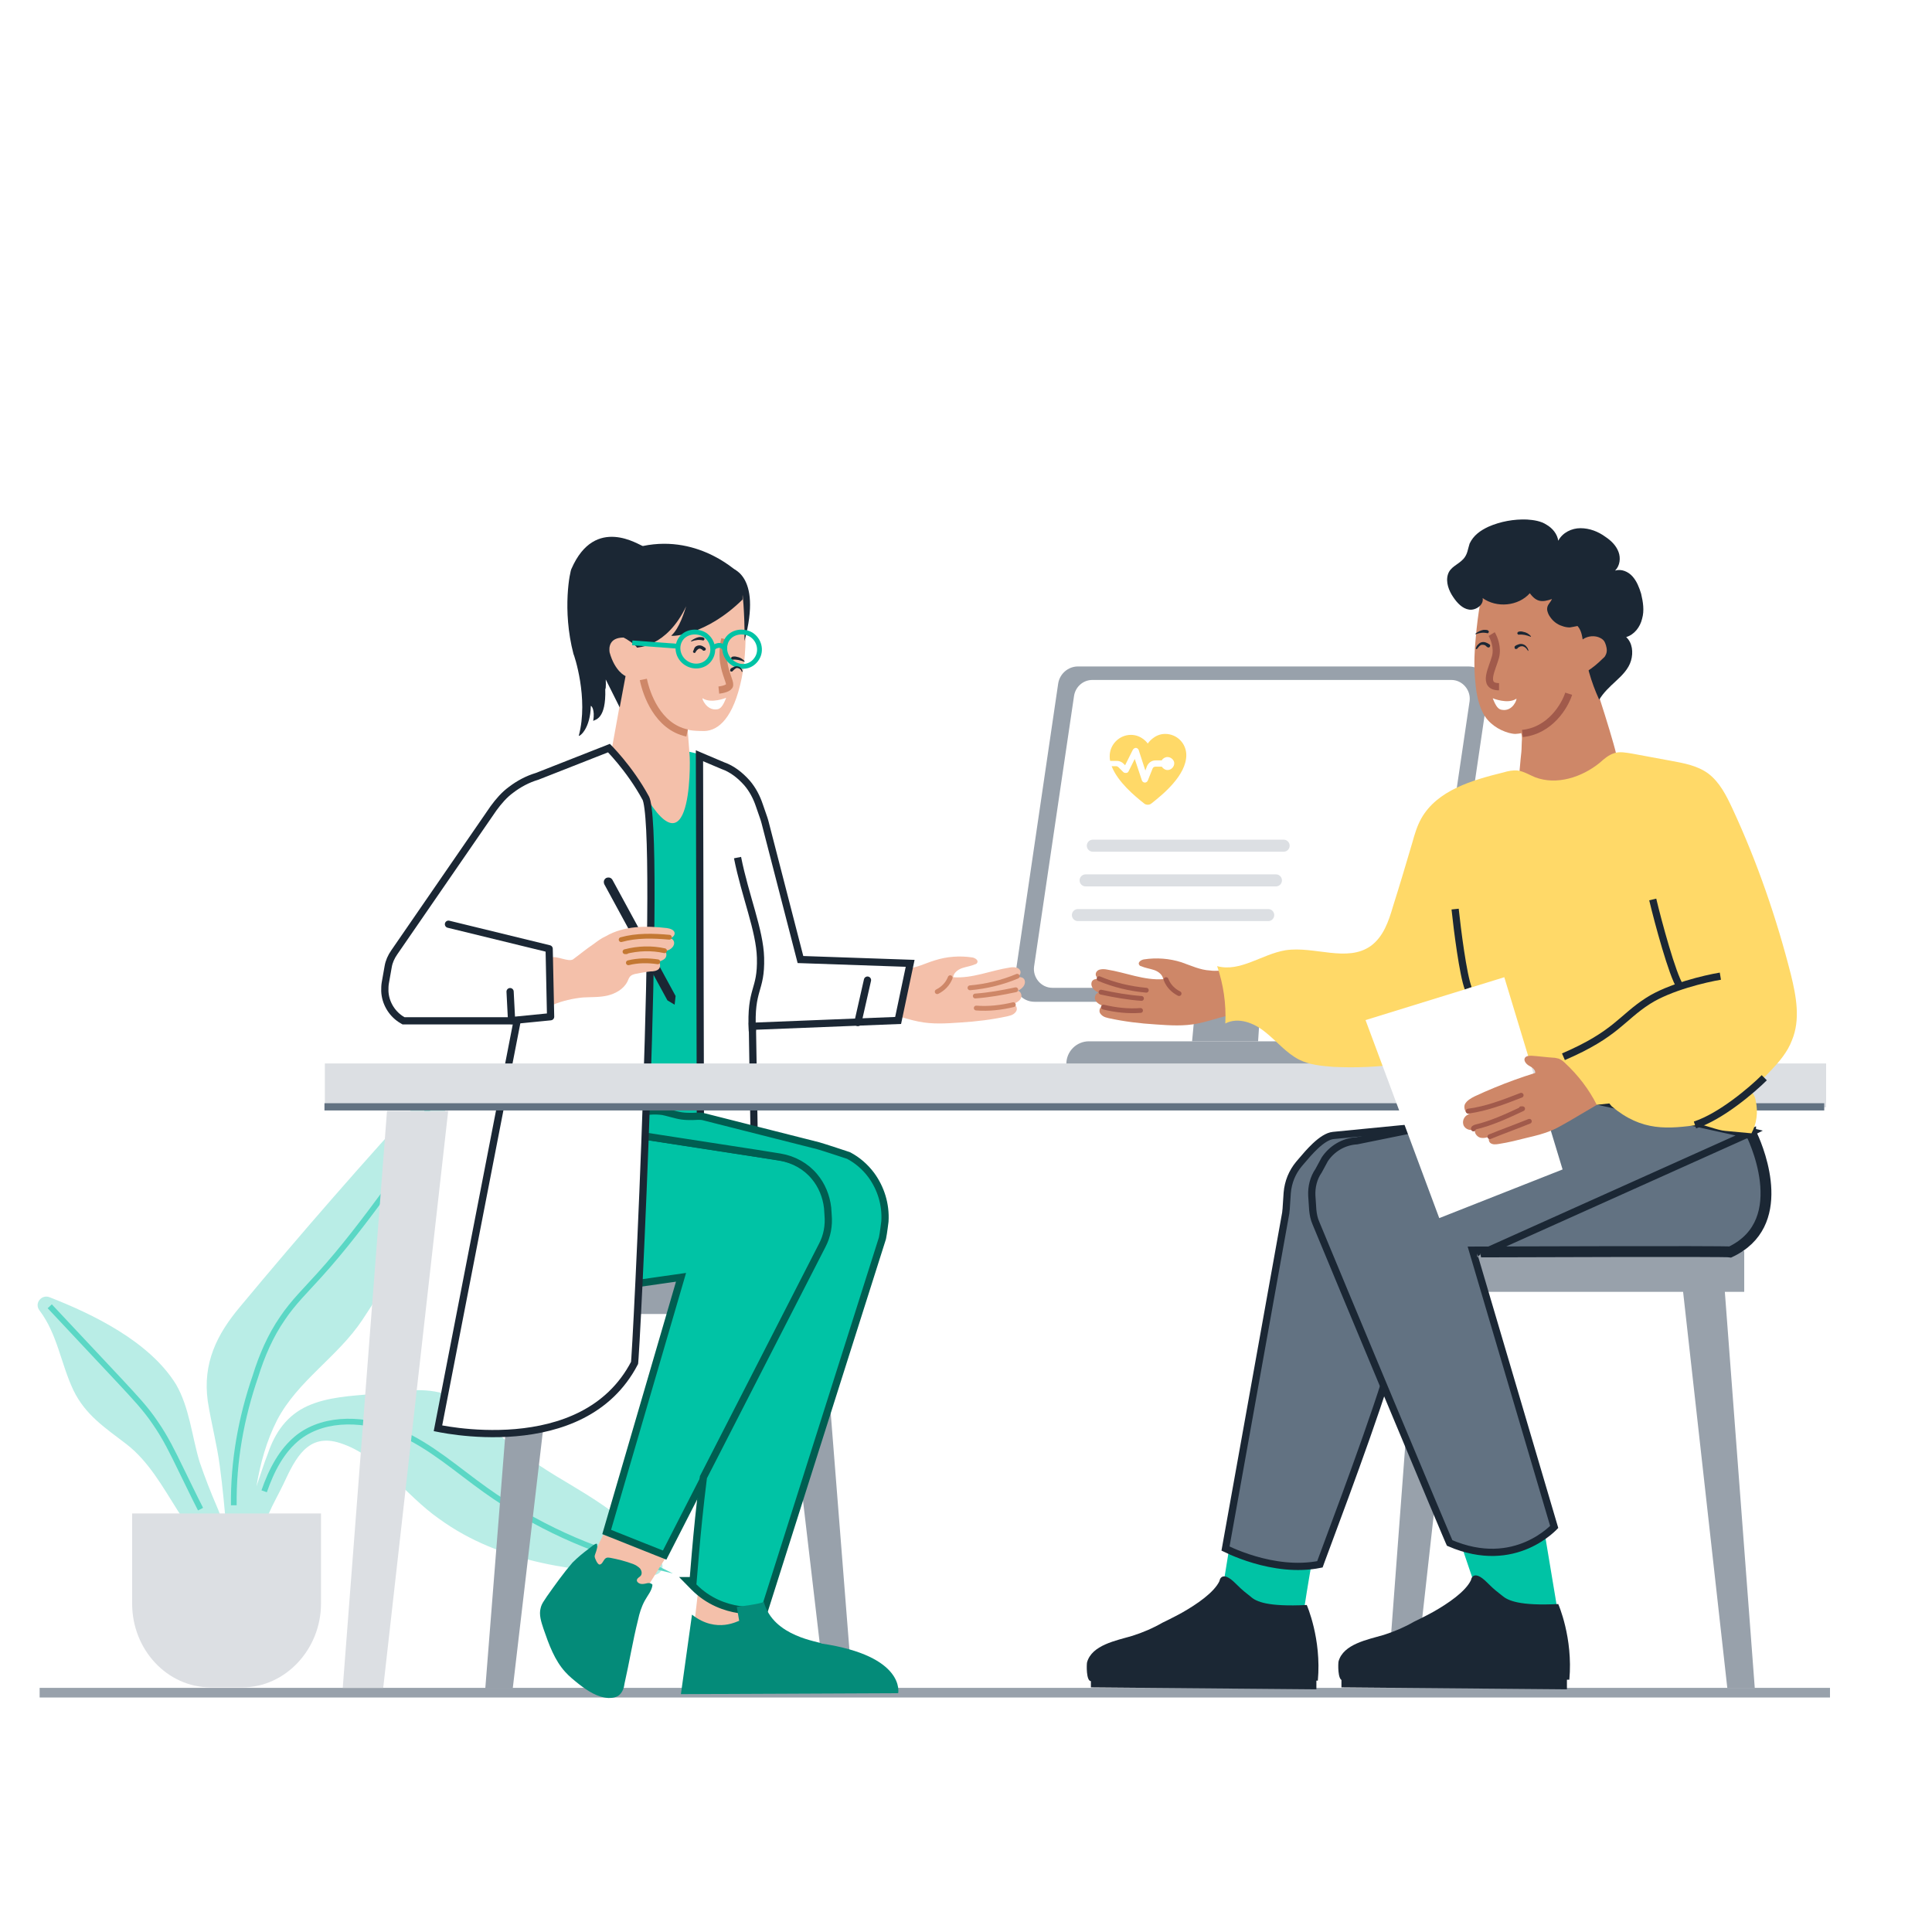 <svg width="401" height="401" viewBox="0 0 401 401" fill="none" xmlns="http://www.w3.org/2000/svg">
<path d="M296.99 184.184C297.514 188.2 299.275 198.162 302.125 205.875" stroke="black" stroke-width="1.5"/>
<path d="M8.227 351.328H345.527H354.327H362.327H379.827" stroke="#98A1AB" stroke-width="2" stroke-miterlimit="10"/>
<path fill-rule="evenodd" clip-rule="evenodd" d="M137.126 324.028C131.726 315.828 123.526 311.228 115.526 306.428C111.126 303.728 106.826 300.828 103.026 297.228C99.626 294.028 96.526 290.528 92.026 289.228C87.226 287.828 82.326 288.928 77.426 289.328C72.926 289.728 68.026 289.928 63.826 291.828C59.626 293.728 57.126 297.228 55.626 301.628C54.726 303.928 54.026 306.228 53.226 308.528C54.026 303.728 55.326 299.028 57.526 294.728C61.826 286.528 70.126 281.628 75.226 273.928C84.126 260.428 93.826 244.128 92.226 227.028C92.026 225.328 90.126 225.128 89.226 226.128C75.726 240.828 62.626 255.828 49.826 271.228C45.026 276.928 42.026 282.928 43.126 290.828C43.826 295.328 45.026 299.728 45.626 304.328C46.226 308.728 46.626 313.228 47.026 317.828C46.126 315.828 45.426 313.528 45.026 312.728C43.726 309.728 42.526 306.628 41.426 303.428C39.826 298.128 39.326 292.128 36.526 287.328C31.026 278.428 19.226 272.728 10.226 269.228C8.626 268.628 7.026 270.528 8.226 272.028C11.926 276.928 12.626 283.028 15.226 288.528C17.726 293.728 21.926 296.428 26.226 299.728C35.426 306.828 37.826 320.728 48.926 325.528C50.826 326.328 52.126 323.528 50.626 322.428V322.228C50.626 322.028 50.526 321.928 50.426 321.728C50.426 321.628 50.526 321.528 50.526 321.528C50.726 321.528 50.826 321.428 50.926 321.328C50.926 321.428 50.926 321.528 50.926 321.528C51.226 323.828 54.526 323.428 54.326 321.128C53.826 316.628 57.026 311.828 58.826 308.028C61.326 302.628 63.926 297.328 70.626 299.528C78.726 302.128 84.226 310.428 91.126 315.228C104.026 324.628 120.226 326.328 135.526 326.928C137.026 326.928 138.126 325.328 137.126 324.028Z" fill="#B9EDE6"/>
<path fill-rule="evenodd" clip-rule="evenodd" d="M66.626 314.129V332.829C66.626 342.329 59.226 350.229 50.326 350.229H43.726C34.726 350.229 27.426 342.429 27.426 332.829V314.129H66.626Z" fill="#DCDFE3"/>
<path d="M88.726 230.129C88.126 236.429 84.126 241.929 80.326 247.029C75.826 253.129 71.226 259.229 66.226 264.729C63.626 267.629 60.826 270.329 58.626 273.629C56.126 277.229 54.326 281.429 53.026 285.629C50.026 294.329 48.426 303.329 48.526 312.429" stroke="#5BD7C5" stroke-width="1.183" stroke-miterlimit="10"/>
<path d="M54.826 309.528C56.326 305.228 58.426 301.028 62.026 298.228C67.726 293.928 76.026 294.428 82.726 297.228C89.426 300.128 94.826 305.028 100.726 309.228C110.926 316.528 122.626 321.928 134.826 324.828C134.426 324.628 134.026 324.428 133.626 324.228" stroke="#5BD7C5" stroke-width="1.183" stroke-miterlimit="10"/>
<path d="M10.326 271.129C15.326 276.429 20.326 281.829 25.326 287.129C27.726 289.729 30.226 292.329 32.226 295.329C34.326 298.329 35.926 301.629 37.526 304.929C38.926 307.729 40.226 310.529 41.626 313.229" stroke="#5BD7C5" stroke-width="1.183" stroke-miterlimit="10"/>
<path fill-rule="evenodd" clip-rule="evenodd" d="M294.126 267.328L287.926 349.928H293.626L302.826 267.328H294.126Z" fill="#98A1AB"/>
<path fill-rule="evenodd" clip-rule="evenodd" d="M357.927 267.129L364.214 350.351H358.514L349.227 267.129H357.927Z" fill="#98A1AB"/>
<path d="M362.026 259.629H291.426V268.129H362.026V259.629Z" fill="#98A1AB"/>
<path fill-rule="evenodd" clip-rule="evenodd" d="M294.025 269.228L302.225 272.828L302.825 267.328H294.125L294.025 269.228Z" fill="#DBD7D1"/>
<path fill-rule="evenodd" clip-rule="evenodd" d="M106.927 271.93L100.727 350.43H106.427L115.627 271.93H106.927Z" fill="#98A1AB"/>
<path fill-rule="evenodd" clip-rule="evenodd" d="M170.725 271.828L176.925 350.328H171.225L162.025 271.828H170.725Z" fill="#98A1AB"/>
<path d="M174.827 264.629H104.227V272.729H174.827V264.629Z" fill="#98A1AB"/>
<path fill-rule="evenodd" clip-rule="evenodd" d="M106.727 273.83L114.927 277.23L115.627 271.93H106.927L106.727 273.83Z" fill="#DBD7D1"/>
<path fill-rule="evenodd" clip-rule="evenodd" d="M170.725 271.828H162.025L162.625 277.028L170.825 273.528L170.725 271.828Z" fill="#DBD7D1"/>
<path fill-rule="evenodd" clip-rule="evenodd" d="M288.026 221.129H221.326V220.829C221.326 218.229 223.426 216.129 226.026 216.129H283.326C285.926 216.129 288.026 218.229 288.026 220.829V221.129Z" fill="#98A1AB"/>
<path fill-rule="evenodd" clip-rule="evenodd" d="M261.126 216.129L262.026 202.629L248.726 202.229L247.426 216.129H261.126Z" fill="#98A1AB"/>
<path fill-rule="evenodd" clip-rule="evenodd" d="M295.826 207.928H214.726C212.126 207.928 210.226 205.628 210.626 203.128L219.626 141.928C219.926 139.828 221.726 138.328 223.726 138.328H304.826C307.426 138.328 309.326 140.628 308.926 143.128L299.926 204.328C299.726 206.328 297.926 207.928 295.826 207.928Z" fill="#98A1AB"/>
<path fill-rule="evenodd" clip-rule="evenodd" d="M292.927 205.029H218.427C216.127 205.029 214.327 202.929 214.627 200.629L222.927 144.429C223.227 142.529 224.827 141.129 226.727 141.129H301.227C303.527 141.129 305.326 143.229 305.026 145.529L296.727 201.729C296.427 203.629 294.827 205.029 292.927 205.029Z" fill="white"/>
<path d="M234.726 152.528C232.326 152.528 230.326 154.528 230.326 156.928C230.326 157.228 230.326 157.528 230.426 157.928H231.826C232.326 157.928 232.826 158.128 233.226 158.528L233.526 158.828L235.126 155.628C235.226 155.428 235.526 155.228 235.726 155.228C236.026 155.228 236.226 155.428 236.326 155.628L237.726 159.928L238.026 159.128C238.326 158.328 239.026 157.828 239.826 157.828H241.126C241.326 157.428 241.826 157.128 242.326 157.128C243.026 157.128 243.726 157.728 243.726 158.428C243.726 159.128 243.126 159.828 242.326 159.828C241.826 159.828 241.426 159.528 241.126 159.128H239.826C239.626 159.128 239.326 159.228 239.226 159.528L238.226 162.028C238.126 162.228 237.926 162.428 237.626 162.428C237.326 162.428 237.126 162.228 237.026 162.028L235.526 157.528L234.226 160.128C234.126 160.328 233.926 160.428 233.726 160.428C233.526 160.428 233.326 160.428 233.126 160.228L232.126 159.228C232.026 159.128 231.826 159.028 231.726 159.028H230.726C232.026 162.328 235.526 165.228 237.426 166.728C237.626 166.928 237.926 167.028 238.226 167.028C238.526 167.028 238.826 166.928 239.026 166.728C241.326 164.928 246.226 160.928 246.226 156.728C246.226 154.328 244.326 152.328 241.826 152.328C239.526 152.328 238.226 154.328 238.226 154.328C238.226 154.328 237.026 152.528 234.726 152.528Z" fill="#FFD968"/>
<path d="M226.826 175.529H266.426" stroke="#DCDFE3" stroke-width="2.5" stroke-miterlimit="10" stroke-linecap="round" stroke-linejoin="round"/>
<path d="M225.326 182.729H264.826" stroke="#DCDFE3" stroke-width="2.5" stroke-miterlimit="10" stroke-linecap="round" stroke-linejoin="round"/>
<path d="M223.727 189.93H263.227" stroke="#DCDFE3" stroke-width="2.5" stroke-miterlimit="10" stroke-linecap="round" stroke-linejoin="round"/>
<path fill-rule="evenodd" clip-rule="evenodd" d="M125.232 318.502L122.525 324.028C122.525 324.028 127.425 331.028 134.225 329.628L138.211 323.24L125.232 318.502Z" fill="#F4C0AA"/>
<path d="M194.026 199.329C196.526 198.529 199.226 198.329 201.826 198.729C202.426 198.829 203.126 199.329 202.826 199.829C202.726 200.029 202.526 200.129 202.426 200.129C201.526 200.529 200.626 200.629 199.726 200.929C198.826 201.229 197.926 201.929 197.826 202.829C201.826 203.129 205.626 201.429 209.526 200.829C210.026 200.729 210.526 200.729 210.926 200.829C211.426 200.929 211.826 201.329 211.826 201.829C211.826 202.329 211.326 202.729 210.926 203.129C211.326 202.629 212.326 202.729 212.626 203.329C212.826 203.829 212.726 204.329 212.426 204.729C212.126 205.129 211.726 205.429 211.226 205.629C211.926 205.729 212.226 206.729 211.826 207.329C211.426 207.929 210.726 208.229 210.026 208.529C210.526 208.329 211.026 208.829 211.026 209.229C211.126 209.729 210.826 210.129 210.426 210.429C210.026 210.729 209.526 210.829 209.126 210.929C205.926 211.629 202.626 212.029 199.326 212.229C196.426 212.429 193.526 212.629 190.626 212.029C187.526 211.429 184.626 210.029 181.426 210.129C181.126 210.129 180.826 210.129 180.626 209.929C180.426 209.729 180.626 209.429 180.626 209.129C181.526 206.629 180.526 201.629 184.126 201.129C185.426 200.929 186.826 201.229 188.126 201.029C190.226 200.929 192.026 199.929 194.026 199.329Z" fill="#F4C0AA"/>
<path d="M145.426 325.729L143.926 338.629L157.026 343.529L157.826 328.529L145.426 325.729Z" fill="#F4C0AA"/>
<path d="M136.625 162.329L140.225 170.129L143.025 156.029L145.625 156.629L145.925 232.529L130.625 232.429L133.925 162.529L133.725 160.729L136.625 162.329Z" fill="#00C3A5"/>
<path d="M153.925 140.829C155.625 132.629 154.225 122.129 154.225 122.129C150.225 117.829 144.725 118.429 144.725 118.429C144.725 118.429 141.725 124.029 139.225 128.029C136.525 132.029 132.325 134.329 132.325 134.329C132.325 134.329 131.025 132.629 129.525 132.329C128.125 132.029 126.125 132.529 126.425 135.429C126.725 138.329 129.725 140.329 129.725 140.329L127.025 155.229C127.025 155.229 125.99 158.091 131.49 160.591C143.628 185.045 143.325 158.329 143.125 156.629L142.725 151.429C142.725 151.429 143.325 151.729 146.225 151.729C149.125 151.629 152.225 149.029 153.925 140.829Z" fill="#F4C0AA"/>
<path d="M150.438 132.65C150.237 133.43 149.909 135.487 150.21 137.476C150.586 139.963 151.502 141.369 151.436 142.187C151.384 142.842 149.921 143.158 149.195 143.234" stroke="#CE8768" stroke-width="1.5"/>
<path d="M151.525 117.828L152.025 120.528C152.725 121.028 153.425 121.528 154.025 122.228C154.025 122.228 154.625 127.228 154.525 133.028C158.325 118.928 151.525 117.828 151.525 117.828Z" fill="#1B2734"/>
<path d="M143.526 133.129C144.326 132.829 145.126 132.729 145.926 132.929H146.026C146.126 132.829 146.226 132.729 146.226 132.629C146.226 132.529 146.126 132.429 146.026 132.329C145.826 132.229 145.426 132.229 145.126 132.229C144.526 132.329 143.926 132.629 143.426 133.029C143.426 133.029 143.426 133.229 143.526 133.129Z" fill="#1B2734"/>
<g filter="url(#filter0_d_8606_14892)">
<path d="M154.427 133.329C153.627 133.029 152.827 132.829 152.027 132.929H151.927C151.827 132.829 151.727 132.729 151.727 132.629C151.727 132.529 151.827 132.429 151.927 132.329C152.227 132.229 152.627 132.229 152.927 132.329C153.527 132.429 154.127 132.729 154.527 133.229C154.627 133.329 154.527 133.429 154.427 133.329Z" fill="#1B2734"/>
</g>
<path d="M119.026 135.728C119.126 135.828 122.226 144.928 120.126 152.728C120.426 152.828 122.526 151.128 122.626 146.528C122.726 146.428 123.526 147.228 123.126 149.628C123.526 149.328 125.826 149.328 125.626 143.028C125.826 142.928 125.726 141.028 125.726 141.028L128.626 146.828L129.838 140.323C129.838 140.323 127.628 139.406 126.528 135.406C126.375 134.428 126.426 132.328 129.426 132.328C129.926 132.528 131.926 133.828 132.226 134.428C132.226 134.328 138.326 134.428 142.426 125.828C142.026 127.028 141.026 130.428 139.326 131.928C139.426 132.128 146.526 131.928 154.126 124.428V123.728C154.126 123.428 154.426 120.628 154.426 120.628C154.426 120.628 154.026 120.028 153.126 119.228H153.626C153.626 119.228 145.426 110.828 133.426 113.328C132.726 113.228 123.526 106.828 118.626 118.028C118.326 118.428 116.626 126.528 119.026 135.728Z" fill="#1B2734"/>
<path d="M148.826 147.228C146.626 147.528 145.626 144.928 145.826 144.928C147.626 146.128 150.726 144.828 150.726 144.828C150.026 146.628 149.526 147.128 148.826 147.228Z" fill="white"/>
<path d="M147.427 136.629C148.427 135.029 147.927 132.829 146.227 131.729C144.527 130.729 142.227 131.129 141.227 132.729C140.227 134.329 140.727 136.529 142.427 137.629C144.127 138.729 146.427 138.329 147.427 136.629Z" stroke="#00C3A5" stroke-miterlimit="10"/>
<path d="M157.126 136.629C158.126 135.029 157.626 132.829 155.926 131.729C154.226 130.729 151.926 131.129 150.926 132.729C149.926 134.329 150.426 136.529 152.126 137.629C153.826 138.829 156.026 138.429 157.126 136.629Z" stroke="#00C3A5" stroke-miterlimit="10"/>
<path d="M131.227 133.43L140.574 134.123" stroke="#00C3A5" stroke-miterlimit="10"/>
<path d="M145.374 234.461L145.179 156.862L150.033 158.919L150.055 158.928L150.078 158.936C151.919 159.581 153.616 160.886 155.06 162.521C156.185 163.834 157.04 165.444 157.614 167.166L157.614 167.166L157.617 167.174L158.516 169.77C158.615 170.067 158.706 170.343 158.798 170.71L158.798 170.71L158.8 170.716L166 198.616L166.14 199.159L166.7 199.178L188.908 199.947L186.412 211.802L156.896 212.979L156.164 213.008L156.176 213.741L156.56 237.632L145.374 234.461Z" fill="white" stroke="#1B2734" stroke-width="1.5"/>
<path d="M150.406 134.597C150.406 134.597 149.93 133.859 149.13 133.959C148.03 134.159 147.918 134.711 147.918 134.711" stroke="#00C3A5" stroke-miterlimit="10"/>
<path d="M140.2 265.276L126.283 267.264L123.338 234.205L162.087 240.159C164.918 240.632 167.45 242.045 169.228 244.196L169.228 244.196L169.234 244.204C170.835 246.087 171.77 248.337 171.958 250.673L172.058 252.168L172.058 252.176L172.059 252.183C172.247 254.352 171.87 256.507 170.841 258.47L170.841 258.47L170.838 258.477L137.949 322.769L125.917 317.974L141.026 266.229L141.352 265.111L140.2 265.276Z" fill="#00C3A5" stroke="#005E51" stroke-width="1.5"/>
<path d="M180.831 243.886L180.831 243.886L180.826 243.878C179.563 242.195 177.98 240.82 176.177 239.865L176.122 239.836L176.063 239.817L175.826 240.528L176.063 239.817L176.063 239.817L176.062 239.816L176.059 239.815L176.048 239.812L176.005 239.797L175.841 239.743C175.699 239.696 175.495 239.628 175.248 239.546C174.752 239.382 174.079 239.16 173.372 238.928C171.969 238.469 170.396 237.961 169.823 237.805L169.823 237.805L169.81 237.801L146.133 231.807C145.721 231.677 145.233 231.678 144.964 231.678C144.951 231.678 144.938 231.678 144.926 231.678H144.902L144.879 231.68C143.299 231.778 141.798 231.771 140.419 231.404L140.404 231.4L140.388 231.396C140.01 231.312 139.632 231.209 139.225 231.099C139.17 231.084 139.115 231.069 139.059 231.054C138.595 230.929 138.099 230.798 137.573 230.693L137.549 230.688L137.525 230.685C136.637 230.567 135.785 230.547 134.936 230.607L135.275 230.065L133.997 230.704C133.627 230.754 133.255 230.818 132.879 230.893L132.349 230.999L132.282 231.535L132.204 232.156C132.193 232.207 132.186 232.258 132.181 232.309C131.86 233.047 131.676 233.861 131.676 234.628V234.629V234.629V234.63V234.631V234.631V234.632V234.632V234.633V234.633V234.634V234.635V234.635V234.636V234.636V234.637V234.637V234.638V234.638V234.639V234.64V234.64V234.641V234.641V234.642V234.642V234.643V234.643V234.644V234.644V234.645V234.645V234.646V234.646V234.647V234.647V234.648V234.648V234.649V234.649V234.65V234.65V234.651V234.651V234.652V234.652V234.653V234.653V234.654V234.654V234.655V234.655V234.656V234.656V234.657V234.657V234.658V234.658V234.659V234.659V234.66V234.66V234.661V234.661V234.661V234.662V234.662V234.663V234.663V234.664V234.664V234.665V234.665V234.666V234.666V234.666V234.667V234.667V234.668V234.668V234.669V234.669V234.669V234.67V234.67V234.671V234.671V234.672V234.672V234.672V234.673V234.673V234.674V234.674V234.674V234.675V234.675V234.676V234.676V234.677V234.677V234.677V234.678V234.678V234.679V234.679V234.679V234.68V234.68V234.68V234.681V234.681V234.682V234.682V234.682V234.683V234.683V234.684V234.684V234.684V234.685V234.685V234.685V234.686V234.686V234.687V234.687V234.687V234.688V234.688V234.688V234.689V234.689V234.689V234.69V234.69V234.691V234.691V234.691V234.692V234.692V234.692V234.693V234.693V234.693V234.694V234.694V234.694V234.695V234.695V234.695V234.696V234.696V234.696V234.697V234.697V234.697V234.698V234.698V234.698V234.699V234.699V234.699V234.7V234.7V234.7V234.701V234.701V234.701V234.702V234.702V234.702V234.703V234.703V234.703V234.704V234.704V234.704V234.705V234.705V234.705V234.706V234.706V234.706V234.707V234.707V234.707V234.708V234.708V234.708V234.709V234.709V234.709V234.709V234.71V234.71V234.71V234.711V234.711V234.711V234.712V234.712V234.712V234.713V234.713V234.713V234.713V234.714V234.714V234.714V234.715V234.715V234.715V234.716V234.716V234.716V234.716V234.717V234.717V234.717V234.718V234.718V234.718V234.719V234.719V234.719V234.719V234.72V234.72V234.72V234.721V234.721V234.721V234.722V234.722V234.722V234.722V234.723V234.723V234.723V234.724V234.724V234.724V234.724V234.725V234.725V234.725V234.726V234.726V234.726V234.727V234.727V234.727V234.727V234.728V234.728V234.728V234.729V234.729V234.729V234.729V234.73V234.73V234.73V234.731V234.731V234.731V234.731V234.732V234.732V234.732V234.733V234.733V234.733V234.734V234.734V234.734V234.734V234.735V234.735V234.735V234.736V234.736V234.736V234.737V234.737V234.737V234.737V234.738V234.738V234.738V234.739V234.739V234.739V234.739V234.74V234.74V234.74V234.741V234.741V234.741V234.742V234.742V234.742V234.742V234.743V234.743V234.743V234.744V234.744V234.744V234.745V234.745V234.745V234.746V234.746V234.746V234.746V234.747V234.747V234.747V234.748V234.748V234.748V234.749V234.749V234.749V234.75V234.75V234.75V234.751V234.751V234.751V234.752V234.752V234.752V234.752V234.753V234.753V234.753V234.754V234.754V234.754V234.755V234.755V234.755V234.756V234.756V234.756V234.757V234.757V234.757V234.758V234.758V234.758V234.759V234.759V234.759V234.76V234.76V234.76V234.761V234.761V234.761V234.762V234.762V234.762V234.763V234.763V234.764V234.764V234.764V234.765V234.765V234.765V234.766V234.766V234.766V234.767V234.767V234.767V234.768V234.768V234.769V234.769V234.769V234.77V234.77V234.77V234.771V234.771V234.771V234.772V234.772V234.773V234.773V234.773V234.774V234.774V234.775V234.775V234.775V234.776V234.776V234.776V234.777V234.777V234.778V234.778V234.778V234.779V234.779V234.78V234.78V234.78V234.781V234.781V234.782V234.782V234.782V234.783V234.783V234.784V234.784V234.785V234.785V234.785V234.786V234.786V234.787V234.787V234.788V234.788V234.788V234.789V234.789V234.79V234.79V234.791V234.791V234.791V234.792V234.792V234.793V234.793V234.794V234.794V234.795V234.795V234.796V234.796V234.796V234.797V234.797V234.798V234.798V234.799V234.799V234.8V234.8V234.801V234.801V234.802V234.802V234.803V234.803V234.804V234.804V234.805V234.805V234.806V234.806V234.807V234.807V234.808V234.808V234.809V234.809V234.81V234.81V234.811V234.811V234.812V234.812V234.813V234.813V234.814V234.814V234.815V234.815V234.816V234.816V234.817V234.818V234.818V234.819V234.819V234.82V234.82V234.821V234.821V234.822V234.823V234.823V234.824V234.824V234.825V234.825V234.826V234.827V234.827V234.828V234.828V235.471L132.311 235.569L156.907 239.369L156.911 239.369L161.902 240.168C161.903 240.168 161.904 240.168 161.905 240.168C164.736 240.641 167.27 242.054 169.048 244.206L169.048 244.206L169.052 244.211C170.547 245.986 171.492 248.239 171.779 250.696L171.877 252.178L171.878 252.186L171.879 252.193C172.067 254.362 171.69 256.517 170.661 258.48L170.661 258.48L170.658 258.486L146.058 306.486L145.998 306.603L145.982 306.734C145.23 312.647 144.704 318.158 144.354 322.188C144.214 323.79 144.103 325.159 144.016 326.225C143.993 326.5 143.973 326.755 143.953 326.989C143.917 327.434 143.886 327.799 143.861 328.078H142.737L143.991 329.354C147.035 332.45 150.601 333.652 153.386 334.082C154.779 334.297 155.984 334.32 156.843 334.289C157.274 334.273 157.619 334.244 157.859 334.218C157.979 334.205 158.074 334.193 158.139 334.184C158.172 334.18 158.198 334.176 158.216 334.173L158.238 334.17L158.245 334.169L158.247 334.168L158.248 334.168C158.249 334.168 158.249 334.168 158.126 333.428L158.249 334.168L158.702 334.093L158.841 333.655L183.141 257.055L183.151 257.023L183.158 256.991C183.266 256.505 183.395 255.622 183.494 254.892C183.544 254.52 183.588 254.177 183.62 253.927C183.636 253.801 183.648 253.699 183.657 253.629L183.667 253.547L183.67 253.525L183.67 253.52L183.67 253.518L183.67 253.518L183.67 253.518L182.926 253.428L183.67 253.518L183.673 253.496L183.674 253.474C183.885 249.992 182.83 246.621 180.831 243.886Z" fill="#00C3A5" stroke="#005E51" stroke-width="1.5"/>
<path d="M143.826 135.228C143.926 135.028 144.026 134.828 144.126 134.528C144.226 134.328 144.426 134.128 144.726 134.028C145.026 133.928 145.326 133.928 145.626 134.028C145.926 134.128 146.126 134.328 146.326 134.428C146.526 134.528 146.526 134.828 146.426 134.928C146.326 135.028 146.026 135.128 145.926 135.028C145.826 134.928 145.626 134.728 145.526 134.728C145.426 134.628 145.226 134.628 145.126 134.628C144.826 134.728 144.526 135.028 144.326 135.428C144.326 135.528 144.126 135.528 144.026 135.528C143.926 135.428 143.826 135.328 143.826 135.228Z" fill="#1B2734"/>
<g filter="url(#filter1_d_8606_14892)">
<path d="M151.626 134.829C151.826 134.629 152.026 134.529 152.326 134.429C152.526 134.329 152.826 134.229 153.126 134.329C153.426 134.329 153.626 134.529 153.826 134.729C154.026 134.929 154.026 135.129 154.126 135.329C154.126 135.429 154.126 135.429 154.026 135.429C153.926 135.429 153.926 135.429 153.926 135.329C153.826 135.129 153.726 134.929 153.526 134.829C153.426 134.729 153.226 134.629 153.026 134.629C152.726 134.629 152.426 134.929 152.126 135.229C152.026 135.429 151.726 135.429 151.626 135.329C151.526 135.329 151.526 135.029 151.626 134.829Z" fill="#1B2734"/>
</g>
<path d="M111.441 161.148L111.47 161.139L111.499 161.128L126.392 155.273C126.506 155.39 126.646 155.537 126.81 155.711C127.291 156.224 127.97 156.976 128.757 157.927C130.333 159.83 132.333 162.521 134.043 165.679C134.103 165.79 134.185 166.014 134.273 166.393C134.357 166.761 134.437 167.23 134.51 167.801C134.658 168.943 134.776 170.447 134.868 172.27C135.05 175.914 135.121 180.78 135.108 186.453C135.081 197.794 134.716 212.32 134.232 226.648C133.749 240.974 133.147 255.098 132.648 265.633C132.398 270.9 132.174 275.27 132.003 278.318C131.917 279.843 131.845 281.035 131.79 281.843C131.762 282.248 131.739 282.551 131.721 282.751C131.716 282.806 131.712 282.85 131.708 282.884C126.366 293.173 116.121 296.57 107.035 297.358C102.488 297.752 98.273 297.487 95.191 297.123C93.652 296.94 92.399 296.734 91.532 296.573C91.291 296.528 91.08 296.487 90.901 296.451L107.161 212.773L107.335 211.88H106.425V212.63C106.425 211.88 106.425 211.88 106.425 211.88H106.424H106.423H106.421H106.419H106.416H106.413H106.409H106.404H106.4H106.394H106.389H106.382H106.376H106.368H106.361H106.353H106.344H106.335H106.325H106.315H106.304H106.293H106.282H106.27H106.258H106.245H106.231H106.217H106.203H106.189H106.173H106.158H106.142H106.125H106.108H106.091H106.073H106.055H106.036H106.017H105.997H105.977H105.957H105.936H105.915H105.893H105.871H105.848H105.825H105.802H105.778H105.754H105.73H105.705H105.679H105.653H105.627H105.601H105.574H105.546H105.518H105.49H105.462H105.433H105.403H105.374H105.344H105.313H105.282H105.251H105.22H105.188H105.155H105.123H105.09H105.056H105.022H104.988H104.954H104.919H104.884H104.848H104.812H104.776H104.739H104.703H104.665H104.628H104.59H104.551H104.513H104.474H104.435H104.395H104.355H104.315H104.274H104.234H104.192H104.151H104.109H104.067H104.024H103.982H103.939H103.895H103.852H103.808H103.763H103.719H103.674H103.629H103.584H103.538H103.492H103.446H103.399H103.352H103.305H103.258H103.21H103.162H103.114H103.066H103.017H102.968H102.919H102.869H102.82H102.769H102.719H102.669H102.618H102.567H102.516H102.464H102.412H102.361H102.308H102.256H102.203H102.15H102.097H102.044H101.99H101.936H101.882H101.828H101.774H101.719H101.664H101.609H101.554H101.498H101.442H101.386H101.33H101.274H101.217H101.161H101.104H101.047H100.989H100.932H100.874H100.816H100.758H100.7H100.642H100.583H100.524H100.466H100.407H100.347H100.288H100.228H100.169H100.109H100.049H99.988H99.928H99.868H99.807H99.746H99.685H99.624H99.563H99.501H99.44H99.378H99.316H99.254H99.192H99.13H99.068H99.005H98.943H98.88H98.817H98.755H98.692H98.629H98.565H98.502H98.439H98.375H98.311H98.248H98.184H98.12H98.056H97.992H97.927H97.863H97.799H97.734H97.67H97.605H97.54H97.475H97.41H97.346H97.281H97.216H97.15H97.085H97.02H96.954H96.889H96.824H96.758H96.693H96.627H96.561H96.496H96.43H96.364H96.298H96.232H96.166H96.101H96.035H95.969H95.903H95.837H95.77H95.704H95.638H95.572H95.506H95.44H95.374H95.307H95.241H95.175H95.109H95.043H94.976H94.91H94.844H94.778H94.712H94.645H94.579H94.513H94.447H94.381H94.315H94.249H94.182H94.116H94.05H93.984H93.918H93.853H93.787H93.721H93.655H93.589H93.523H93.458H93.392H93.327H93.261H93.195H93.13H93.065H92.999H92.934H92.869H92.804H92.739H92.674H92.609H92.544H92.479H92.415H92.35H92.285H92.221H92.157H92.092H92.028H91.964H91.9H91.836H91.772H91.709H91.645H91.582H91.518H91.455H91.392H91.329H91.266H91.203H91.14H91.077H91.015H90.953H90.89H90.828H90.766H90.704H90.642H90.581H90.519H90.458H90.397H90.336H90.275H90.214H90.154H90.093H90.033H89.973H89.913H89.853H89.793H89.734H89.674H89.615H89.556H89.497H89.439H89.38H89.322H89.264H89.206H89.148H89.09H89.033H88.976H88.919H88.862H88.805H88.749H88.692H88.636H88.581H88.525H88.469H88.414H88.359H88.304H88.25H88.195H88.141H88.087H88.034H87.98H87.927H87.874H87.821H87.768H87.716H87.664H87.612H87.56H87.509H87.458H87.407H87.356H87.306H87.256H87.206H87.156H87.107H87.058H87.009H86.96H86.912H86.864H86.816H86.768H86.721H86.674H86.627H86.581H86.535H86.489H86.443H86.398H86.353H86.308H86.264H86.22H86.176H86.132H86.089H86.046H86.004H85.961H85.919H85.878H85.836H85.795H85.754H85.714H85.674H85.634H85.595H85.555H85.517H85.478H85.44H85.402H85.365H85.328H85.291H85.254H85.218H85.183H85.147H85.112H85.077H85.043H85.009H84.975H84.942H84.909H84.877H84.844H84.813H84.781H84.75H84.719H84.689H84.659H84.63H84.6H84.572H84.543H84.515H84.488H84.46H84.434H84.407H84.381H84.356H84.33H84.305H84.281H84.257H84.233H84.21H84.187H84.165H84.143H84.121H84.1H84.08H84.059H84.04H84.02H84.001H83.983H83.965H83.947H83.93H83.913H83.897H83.881H83.865H83.85H83.836H83.822H83.808H83.795H83.782H83.77H83.765C83.748 211.87 83.727 211.859 83.703 211.845C83.622 211.797 83.533 211.743 83.425 211.678C83.34 211.625 83.242 211.566 83.127 211.496C81.233 210.227 79.97 208.057 79.875 205.715C79.875 205.113 79.877 204.58 79.964 204.057C79.964 204.055 79.965 204.054 79.965 204.053L80.564 200.66L80.564 200.66L80.565 200.653C80.743 199.583 81.192 198.586 81.839 197.66L81.843 197.655L102.436 167.765C103.515 166.294 104.66 164.967 106.069 163.935L106.075 163.93L106.081 163.926C107.715 162.676 109.534 161.72 111.441 161.148Z" fill="white" stroke="#1B2734" stroke-width="1.5"/>
<path d="M133.531 141.025C134.135 143.972 136.442 150.827 142.609 152.139" stroke="#CE8768" stroke-width="1.5"/>
<path d="M113.525 331.329C113.025 332.129 112.425 332.829 112.225 333.729C111.825 335.129 112.325 336.629 112.825 338.129C113.925 341.329 115.125 344.629 117.325 347.029C118.125 347.929 119.125 348.729 120.125 349.529C121.925 350.929 124.025 352.329 126.325 352.429C127.125 352.429 128.025 352.329 128.625 351.729C129.225 351.129 129.525 350.329 129.625 349.429C130.625 345.029 131.325 340.629 132.425 336.229C132.725 334.829 133.125 333.529 133.825 332.229C134.425 331.129 135.325 330.129 135.425 328.929C135.125 328.529 134.625 328.529 134.225 328.629C133.825 328.729 133.325 328.829 132.925 328.729C132.525 328.629 132.025 328.229 132.225 327.829C132.325 327.529 132.725 327.329 132.925 327.129C133.325 326.729 133.225 326.029 132.825 325.529C132.425 325.129 131.925 324.829 131.425 324.629C129.825 324.029 128.225 323.629 126.625 323.329C126.425 323.329 126.125 323.229 125.925 323.329C125.225 323.529 125.125 324.729 124.425 324.729C124.025 324.729 123.425 323.429 123.425 323.029C123.425 322.629 124.125 321.429 123.925 320.529C123.825 320.029 122.525 321.229 122.225 321.429C121.025 322.329 119.925 323.229 118.825 324.329C116.925 326.529 115.225 328.929 113.525 331.329Z" fill="#048B79"/>
<path d="M143.626 335.13L141.326 351.63L186.426 351.43C186.426 351.43 188.026 343.73 170.526 341.13C170.326 340.73 160.426 339.83 158.526 332.43C158.526 332.83 152.926 333.53 152.926 333.53L153.426 336.43C153.426 336.23 148.826 339.23 143.626 335.13Z" fill="#048B79"/>
<path d="M138.525 207.629L140.025 208.529L140.225 206.729L127.125 182.629C126.825 182.129 126.325 182.029 125.825 182.229C125.325 182.529 125.225 183.029 125.425 183.529L138.525 207.629Z" fill="#1B2734"/>
<path d="M123.227 195.928C124.027 195.328 124.827 194.728 125.727 194.328C129.527 192.128 134.127 192.128 138.427 192.628C139.127 192.728 140.027 193.028 140.027 193.728C140.027 194.228 139.527 194.628 139.027 194.828C139.527 194.728 139.927 195.228 139.927 195.728C139.927 196.228 139.627 196.628 139.227 196.928C138.827 197.228 138.427 197.328 137.927 197.428C138.427 197.628 138.427 198.528 138.027 198.928C137.627 199.328 137.027 199.528 136.527 199.628C137.127 199.728 137.127 200.728 136.727 201.128C136.327 201.528 135.627 201.628 135.027 201.628C134.027 201.728 132.927 201.928 131.927 202.128C131.527 202.228 131.127 202.328 130.827 202.628C130.527 202.928 130.427 203.328 130.227 203.728C129.427 205.328 127.727 206.228 126.127 206.628C124.427 207.028 122.727 206.928 121.027 207.028C118.927 207.228 116.727 207.728 114.827 208.528C114.627 206.528 114.171 205.073 113.971 203.073C113.971 202.673 113.871 201.169 113.971 200.869C113.971 199.606 113.727 198.959 114.327 198.759C115.427 198.259 117.927 199.728 118.927 199.128C120.427 198.028 121.727 196.928 123.227 195.928Z" fill="#F4C0AA"/>
<path d="M155.126 186.229L154.826 182.229C154.926 182.229 154.826 183.729 155.126 186.229Z" fill="#00A892"/>
<path d="M93.082 191.828L113.982 196.928L114.282 211.028L106.182 211.828L105.873 205.819" stroke="#1B2734" stroke-width="1.5" stroke-miterlimit="10" stroke-linecap="round" stroke-linejoin="round"/>
<path d="M180.052 203.428L178.055 212.235" stroke="#1B2734" stroke-width="1.5" stroke-miterlimit="10" stroke-linecap="round" stroke-linejoin="round"/>
<path d="M138.926 194.529C135.626 194.229 132.126 194.129 128.926 195.029" stroke="#C37833" stroke-miterlimit="10" stroke-linecap="round" stroke-linejoin="round"/>
<path d="M137.926 197.33C135.226 196.73 132.426 196.83 129.726 197.53C129.826 197.53 129.926 197.53 130.026 197.53" stroke="#C37833" stroke-miterlimit="10" stroke-linecap="round" stroke-linejoin="round"/>
<path d="M136.526 199.629C134.526 199.329 132.426 199.329 130.426 199.829" stroke="#C37833" stroke-miterlimit="10" stroke-linecap="round" stroke-linejoin="round"/>
<path d="M211.125 202.629C208.025 203.929 204.725 204.729 201.325 205.029" stroke="#CE8768" stroke-miterlimit="10" stroke-linecap="round" stroke-linejoin="round"/>
<path d="M210.826 205.43C208.026 206.03 205.226 206.53 202.426 206.73" stroke="#CE8768" stroke-miterlimit="10" stroke-linecap="round" stroke-linejoin="round"/>
<path d="M210.325 208.529C207.825 209.129 205.225 209.429 202.625 209.229" stroke="#CE8768" stroke-miterlimit="10" stroke-linecap="round" stroke-linejoin="round"/>
<path d="M197.225 202.93C196.725 204.23 195.725 205.23 194.525 205.83" stroke="#CE8768" stroke-miterlimit="10" stroke-linecap="round" stroke-linejoin="round"/>
<path d="M379.026 220.729H67.426V229.829H379.026V220.729Z" fill="#DCDFE3"/>
<path d="M67.344 229.732H378.635" stroke="#627282" stroke-width="1.5"/>
<path fill-rule="evenodd" clip-rule="evenodd" d="M80.326 230.568L71.139 350.331H79.539L93.026 230.568H80.326Z" fill="#DCDFE3"/>
<path d="M245.226 199.73C242.726 198.93 240.026 198.73 237.426 199.13C236.826 199.23 236.126 199.73 236.426 200.23C236.526 200.43 236.726 200.53 236.826 200.53C237.726 200.93 238.626 201.03 239.526 201.33C240.426 201.63 241.326 202.33 241.426 203.23C237.426 203.53 233.626 201.83 229.726 201.23C229.226 201.13 228.726 201.13 228.326 201.23C227.826 201.33 227.426 201.73 227.426 202.23C227.426 202.73 227.926 203.13 228.326 203.53C227.926 203.03 226.926 203.13 226.626 203.73C226.426 204.23 226.526 204.73 226.826 205.13C227.126 205.53 227.526 205.83 228.026 206.03C227.326 206.13 227.026 207.13 227.426 207.73C227.826 208.33 228.526 208.63 229.226 208.93C228.726 208.73 228.226 209.23 228.226 209.63C228.126 210.13 228.426 210.53 228.826 210.83C229.226 211.13 229.726 211.23 230.126 211.33C233.326 212.03 236.626 212.43 239.926 212.63C242.826 212.83 245.726 213.03 248.626 212.43C251.726 211.83 254.626 210.43 257.826 210.53C258.126 210.53 258.426 210.53 258.626 210.33C258.826 210.13 258.626 209.83 258.626 209.53C257.726 207.03 258.726 202.03 255.126 201.53C253.826 201.33 252.426 201.63 251.126 201.43C249.126 201.33 247.226 200.43 245.226 199.73Z" fill="#CE8768"/>
<path d="M228.125 203.129C231.225 204.429 234.525 205.229 237.925 205.529" stroke="#A15A4B" stroke-miterlimit="10" stroke-linecap="round" stroke-linejoin="round"/>
<path d="M228.525 205.93C231.325 206.53 234.125 207.03 236.925 207.23" stroke="#A15A4B" stroke-miterlimit="10" stroke-linecap="round" stroke-linejoin="round"/>
<path d="M229.025 209.029C231.525 209.629 234.125 209.929 236.725 209.729" stroke="#A15A4B" stroke-miterlimit="10" stroke-linecap="round" stroke-linejoin="round"/>
<path d="M242.025 203.328C242.525 204.628 243.525 205.628 244.725 206.228" stroke="#A15A4B" stroke-miterlimit="10" stroke-linecap="round" stroke-linejoin="round"/>
<path d="M302.326 317.829L306.826 331.129L318.226 340.029L323.126 333.329L320.426 317.129L302.326 317.829Z" fill="#00C3A5"/>
<path d="M255.525 318.93L253.625 330.63C253.625 330.63 262.225 340.73 270.525 335.73C270.225 335.73 273.125 319.33 273.125 319.33L255.525 318.93Z" fill="#00C3A5"/>
<path d="M307.726 122.23C307.526 123.23 307.326 124.13 307.226 125.13C306.826 127.43 306.526 129.83 306.326 132.13C306.026 134.93 305.926 137.83 306.126 140.63C306.326 143.13 306.626 145.73 307.826 148.03C308.926 150.13 311.026 151.53 313.226 152.13C313.626 152.23 314.126 152.33 314.526 152.33C314.626 152.33 315.826 152.23 315.726 152.13C316.026 152.93 315.826 153.93 315.826 154.83C315.826 155.73 315.726 156.53 315.626 157.43C315.526 158.53 315.426 159.63 315.326 160.73C315.326 160.73 324.726 171.43 335.626 157.63C335.826 156.43 330.426 140.03 330.426 140.03L329.026 129.73L328.726 121.03C328.526 121.03 309.326 113.53 307.726 122.23Z" fill="#CE8768"/>
<path d="M325.59 143.988C324.792 146.496 321.755 151.657 315.986 152.239" stroke="#A15A4B" stroke-width="1.5"/>
<path d="M309.608 131.611C310.082 132.386 310.907 134.413 310.407 136.326C309.782 138.718 307.528 142.532 311.134 142.532" stroke="#A15A4B" stroke-width="1.5"/>
<path d="M308.926 109.329C311.426 108.229 314.226 107.729 316.926 107.829C318.326 107.929 319.826 108.129 321.026 108.929C322.226 109.629 323.226 110.829 323.426 112.229C324.326 110.529 326.226 109.629 328.026 109.629C329.926 109.629 331.726 110.329 333.226 111.429C334.426 112.229 335.426 113.229 335.926 114.529C336.426 115.829 336.226 117.429 335.226 118.429C336.526 118.029 337.926 118.629 338.826 119.629C339.726 120.629 340.226 121.929 340.626 123.229C341.026 124.929 341.326 126.729 340.826 128.429C340.426 130.129 339.226 131.729 337.526 132.229C338.826 133.429 339.026 135.429 338.526 137.129C338.026 138.829 336.726 140.129 335.426 141.329C334.126 142.529 332.826 143.729 331.926 145.229C330.226 141.529 329.126 137.629 328.626 133.629C328.426 132.329 328.326 130.929 327.426 129.929C327.426 129.929 325.926 130.229 325.826 130.229C325.326 130.229 324.726 130.129 324.226 129.929C323.226 129.629 322.326 128.929 321.726 128.029C321.426 127.629 321.226 127.129 321.126 126.629C321.026 125.529 321.726 125.229 322.126 124.329C320.126 125.029 318.926 125.029 317.526 123.129C315.126 125.829 310.626 126.229 307.726 124.129C308.026 125.529 306.326 126.729 304.926 126.529C303.526 126.329 302.426 125.129 301.626 123.929C300.726 122.629 300.026 120.829 300.526 119.229C301.026 117.629 302.626 117.229 303.726 116.029C304.626 115.029 304.626 114.029 305.026 112.829C305.826 111.129 307.226 110.129 308.926 109.329Z" fill="#1B2734"/>
<path d="M331.725 132.229C332.225 132.429 332.625 132.629 332.925 133.029C333.125 133.329 333.225 133.629 333.325 133.929C333.525 134.629 333.625 135.329 333.225 136.029C333.125 136.329 332.825 136.529 332.625 136.729C331.625 137.729 330.525 138.629 329.425 139.329C329.025 138.829 328.325 138.329 328.125 137.729C328.025 137.429 328.025 137.129 328.025 136.929C328.025 136.129 327.825 135.229 327.725 134.429C327.625 133.729 327.625 133.429 328.225 132.929C329.125 132.129 330.525 131.829 331.725 132.229Z" fill="#CE8768"/>
<path d="M309.826 144.93C309.826 144.93 312.926 146.23 314.726 145.03C314.926 145.03 314.026 147.73 311.726 147.33C311.026 147.23 310.526 146.73 309.826 144.93Z" fill="white"/>
<path d="M306.327 131.629C307.127 131.329 307.927 131.229 308.727 131.429H308.827C308.927 131.329 309.027 131.229 309.027 131.129C309.027 131.029 308.927 130.929 308.827 130.829C308.627 130.729 308.227 130.729 307.927 130.729C307.327 130.829 306.727 131.129 306.227 131.529C306.227 131.529 306.227 131.729 306.327 131.629Z" fill="#1B2734"/>
<path d="M317.626 132.13C316.826 131.83 316.026 131.63 315.226 131.73H315.126C315.026 131.63 314.926 131.53 314.926 131.43C314.926 131.33 315.026 131.23 315.126 131.13C315.426 131.03 315.826 131.03 316.126 131.13C316.726 131.23 317.326 131.53 317.726 132.03C317.826 132.13 317.726 132.23 317.626 132.13Z" fill="#1B2734"/>
<path d="M306.326 134.529C306.426 134.229 306.526 134.029 306.726 133.829C306.926 133.629 307.126 133.429 307.426 133.329C307.726 133.229 308.026 133.229 308.326 133.329C308.626 133.429 308.826 133.529 309.126 133.729C309.326 133.829 309.326 134.029 309.226 134.229C309.126 134.429 308.926 134.429 308.726 134.329C308.526 134.229 308.426 134.029 308.226 133.929C308.026 133.829 307.826 133.829 307.626 133.829C307.226 133.829 306.926 134.229 306.626 134.629C306.526 134.729 306.426 134.729 306.326 134.729C306.326 134.729 306.326 134.629 306.326 134.529Z" fill="#1B2734"/>
<path d="M317.027 134.929C316.827 134.529 316.427 134.229 316.027 134.129C315.827 134.129 315.627 134.129 315.427 134.229C315.227 134.329 315.027 134.429 314.927 134.629C314.727 134.729 314.527 134.729 314.427 134.629C314.327 134.429 314.327 134.229 314.427 134.129C314.627 133.929 314.927 133.829 315.227 133.729C315.527 133.629 315.827 133.629 316.127 133.729C316.427 133.829 316.727 134.029 316.827 134.229C317.027 134.429 317.127 134.629 317.227 134.929C317.227 135.029 317.227 135.129 317.127 135.129C317.227 135.129 317.127 135.029 317.027 134.929Z" fill="#1B2734"/>
<path d="M254.362 321.413L266.864 251.761L266.875 251.696V251.629C266.875 251.541 266.891 251.426 266.919 251.217L266.919 251.216C266.943 251.036 266.973 250.802 266.975 250.556L267.173 247.585C267.362 245.34 268.202 243.29 269.598 241.613C269.746 241.441 269.9 241.259 270.06 241.07C270.894 240.088 271.886 238.917 272.965 237.899C274.277 236.662 275.568 235.798 276.702 235.675C276.703 235.675 276.704 235.675 276.705 235.675L318.872 231.554L317.14 233.621L284.254 237.682C282.531 237.803 281.227 238.617 280.17 239.674C279.222 240.622 278.435 241.808 277.71 242.899C277.641 243.003 277.572 243.106 277.504 243.209C276.302 244.959 275.769 247.124 275.876 249.266L275.876 249.266L275.877 249.279L276.075 252.255C276.08 253.373 276.413 254.496 277.17 255.506C277.786 257.007 278.523 259.549 279.484 262.862C279.887 264.252 280.33 265.777 280.819 267.418C282.465 272.937 284.617 279.67 287.528 286.665C285.427 293.332 282.059 302.723 279.184 310.558C277.728 314.525 276.401 318.089 275.43 320.694L275.409 320.751C274.934 322.027 274.545 323.07 274.271 323.812C274.137 324.176 274.029 324.47 273.953 324.684C269.108 325.662 264.17 324.835 260.374 323.722C258.429 323.151 256.8 322.51 255.658 322.012C255.103 321.77 254.665 321.562 254.362 321.413Z" fill="#627282" stroke="#1B2734" stroke-width="1.5"/>
<path d="M363.726 234.929C363.414 235.089 363.248 235.174 363.159 235.219C363.136 235.092 363.13 234.942 363.149 234.793L363.726 234.929ZM363.726 234.929V235.679C363.767 235.677 363.921 235.649 364.047 235.602C365.595 239.005 371.731 254.375 359.226 260.229C358.577 260.043 313.892 260.202 307.407 260.226L363.726 234.929ZM363.726 234.929L363.159 235.22L363.726 234.929ZM327.272 227.505C327.348 227.527 327.442 227.552 327.549 227.58C327.824 227.651 328.224 227.749 328.725 227.868C329.729 228.107 331.161 228.436 332.876 228.826C336.306 229.604 340.876 230.623 345.439 231.636C348.727 232.365 352.012 233.092 354.865 233.723C355.97 233.967 357.011 234.197 357.961 234.408C359.663 234.784 361.075 235.097 362.056 235.316C362.547 235.426 362.928 235.512 363.184 235.57C363.192 235.572 363.2 235.573 363.207 235.575C363.266 235.699 363.34 235.859 363.427 236.052C363.656 236.562 363.969 237.302 364.302 238.211C364.969 240.034 365.709 242.517 366.019 245.19C366.329 247.866 366.202 250.685 365.182 253.21C364.189 255.669 362.332 257.897 359.088 259.464C359.075 259.463 359.062 259.462 359.048 259.462C358.921 259.456 358.748 259.451 358.537 259.446C358.113 259.436 357.516 259.428 356.772 259.421C355.283 259.407 353.196 259.399 350.714 259.394C345.748 259.385 339.194 259.391 332.662 259.404C326.131 259.416 319.621 259.435 314.744 259.45C312.306 259.458 310.276 259.465 308.855 259.47L307.206 259.476L306.772 259.478L306.661 259.478L306.633 259.478L306.626 259.479L306.624 259.479C306.623 259.479 306.623 259.479 306.626 260.229L306.623 259.479L305.624 259.482L305.907 260.441L322.585 316.928C322.558 316.956 322.528 316.986 322.496 317.017C322.246 317.266 321.868 317.619 321.368 318.025C320.369 318.838 318.889 319.861 316.978 320.691C313.22 322.321 307.753 323.227 300.884 320.254C300.846 320.17 300.8 320.064 300.745 319.937C300.57 319.534 300.312 318.931 299.982 318.153C299.321 316.598 298.372 314.347 297.221 311.607C294.918 306.126 291.806 298.689 288.568 290.939C282.093 275.439 275.119 258.691 273.12 253.843L273.116 253.833L273.112 253.824C272.757 253.027 272.57 252.118 272.474 251.166L272.275 248.185C272.183 246.331 272.649 244.5 273.644 243.053L273.667 243.021L273.686 242.986L274.969 240.617C276.447 238.417 278.831 236.96 281.576 236.777L281.626 236.774L281.675 236.764L327.272 227.505Z" fill="#627282" stroke="#1B2734" stroke-width="1.5"/>
<path d="M226.426 350.229V348.229L273.226 348.529V350.629L226.426 350.229Z" fill="#1B2734"/>
<path fill-rule="evenodd" clip-rule="evenodd" d="M271.225 333.129C271.225 333.129 274.325 340.129 273.525 348.829C273.525 348.829 226.725 348.929 226.425 348.929C225.425 348.929 225.525 345.429 225.625 345.029C226.625 341.429 231.625 340.529 235.025 339.529C237.225 338.829 239.325 337.929 241.225 336.829C241.625 336.629 243.325 335.829 245.325 334.729C248.325 333.029 252.025 330.529 253.125 328.129C253.125 327.929 253.625 325.829 256.425 328.629C258.225 330.429 258.425 330.429 259.625 331.429C260.725 332.429 263.125 333.529 271.225 333.129Z" fill="#1B2734"/>
<path d="M278.426 350.229V348.229L325.226 348.529V350.629L278.426 350.229Z" fill="#1B2734"/>
<path fill-rule="evenodd" clip-rule="evenodd" d="M323.426 332.93C323.426 332.93 326.526 339.93 325.726 348.63C325.726 348.63 278.926 348.73 278.626 348.73C277.626 348.73 277.726 345.23 277.826 344.83C278.826 341.23 283.826 340.33 287.226 339.33C289.426 338.63 291.526 337.73 293.426 336.63C293.826 336.43 295.526 335.63 297.526 334.53C300.526 332.83 304.226 330.33 305.326 327.93C305.326 327.73 305.826 325.63 308.626 328.43C310.426 330.23 310.626 330.23 311.826 331.23C313.026 332.23 315.426 333.33 323.426 332.93Z" fill="#1B2734"/>
<path d="M371.725 202.328C368.725 190.528 364.725 178.928 359.625 167.928C358.325 165.128 356.925 162.328 354.525 160.528C352.325 158.928 349.625 158.428 346.925 157.928C344.225 157.428 341.525 156.928 338.825 156.428C337.525 156.228 336.225 155.928 335.025 156.328C333.825 156.728 332.925 157.528 332.025 158.328C328.325 161.328 323.125 163.028 318.625 161.328C317.425 160.828 316.325 160.128 315.025 159.928C314.025 159.828 313.025 160.028 312.025 160.328C305.525 161.928 298.325 164.028 295.025 169.828C294.125 171.428 293.625 173.128 293.125 174.928C291.825 179.328 290.525 183.728 289.125 188.128C288.225 191.228 287.125 194.428 284.525 196.328C279.625 199.828 272.825 196.328 266.825 197.228C261.925 198.028 257.425 201.828 252.625 200.528C253.925 204.328 254.525 208.328 254.325 212.428C257.025 211.028 260.325 212.328 262.625 214.228C265.025 216.128 266.925 218.528 269.625 219.928C271.825 221.028 274.225 221.228 276.625 221.428C286.225 221.928 295.925 220.528 305.025 217.328C305.525 217.128 306.025 217.028 306.525 217.128C307.025 217.328 307.225 217.828 307.425 218.228C307.925 219.428 308.225 220.828 308.225 222.128C312.525 223.028 318.125 221.728 321.925 219.628C323.825 221.428 325.425 223.428 326.625 225.728C327.125 226.628 328.425 227.028 329.825 227.428L331.225 229.328L334.025 229.028C334.225 229.228 334.325 229.428 334.525 229.628C340.825 234.928 346.225 234.328 352.825 233.428C353.425 233.328 356.525 234.628 358.125 234.728C360.225 234.928 361.325 235.028 363.525 235.228C364.625 233.228 364.925 230.828 364.425 228.528C364.325 227.928 364.125 227.328 363.725 226.828C363.625 226.628 363.425 226.428 363.225 226.328C364.725 225.028 366.225 223.628 367.625 222.128C369.325 220.328 371.025 218.328 371.925 215.928C373.725 211.628 372.825 206.828 371.725 202.328Z" fill="#FFD968"/>
<path d="M366.186 223.693C363.639 226.228 357.196 231.737 351.803 233.495" stroke="#1B2734" stroke-width="1.5"/>
<path d="M302.02 188.689C302.474 192.986 303.654 202.291 304.744 205.141" stroke="#1B2734" stroke-width="1.5"/>
<path d="M283.426 211.728L312.226 202.828L324.326 242.728L298.726 252.828L283.426 211.728Z" fill="white"/>
<path d="M318.626 222.829C318.826 222.129 318.026 221.529 317.426 221.229C316.826 220.929 316.126 220.129 316.526 219.529C316.826 219.129 317.426 219.129 317.926 219.129C319.426 219.229 320.826 219.429 322.326 219.529C322.726 219.529 323.126 219.629 323.526 219.729C324.026 219.929 324.426 220.229 324.826 220.629C327.526 223.129 329.826 226.129 331.426 229.329C329.526 230.429 327.726 231.529 325.826 232.629C324.526 233.329 323.326 234.129 322.026 234.629C320.426 235.329 318.726 235.729 317.026 236.129C315.026 236.629 313.126 237.129 311.126 237.429C310.526 237.529 309.826 237.629 309.326 237.229C308.826 236.829 308.926 235.829 309.526 235.829C308.826 236.029 308.026 236.329 307.226 236.129C306.526 235.929 305.826 235.029 306.226 234.329C305.326 234.829 304.026 234.429 303.726 233.429C303.426 232.429 304.126 231.329 305.126 231.229C304.226 231.329 303.726 230.029 304.026 229.229C304.426 228.429 305.326 227.929 306.126 227.529C311.526 225.029 317.026 223.029 322.726 221.529" fill="#CE8768"/>
<path d="M357.074 202.611C353.94 203.126 346.557 204.868 342.097 207.716C336.522 211.275 335.448 214.634 324.5 219.335" stroke="#1B2734" stroke-width="1.5"/>
<path d="M304.727 230.628C308.527 230.128 312.127 228.728 315.727 227.328" stroke="#A15A4B" stroke-miterlimit="10" stroke-linecap="round" stroke-linejoin="round"/>
<path d="M305.827 234.329C305.727 234.129 306.026 234.029 306.226 233.929C309.626 233.129 312.826 231.629 316.026 230.129C315.926 230.129 315.826 230.129 315.726 230.129" stroke="#A15A4B" stroke-miterlimit="10" stroke-linecap="round" stroke-linejoin="round"/>
<path d="M309.227 235.929C311.927 234.829 314.727 233.829 317.427 232.729" stroke="#A15A4B" stroke-miterlimit="10" stroke-linecap="round" stroke-linejoin="round"/>
<path d="M153.08 178C154.661 185.956 157.705 193.114 157.851 198.783C158.033 205.87 155.701 204.92 156.152 214.037" stroke="#1B2734" stroke-width="1.5"/>
<path d="M343.037 186.691C344.179 191.505 347.121 202.327 348.679 204.691" stroke="#1B2734" stroke-width="1.5"/>
<defs>
<filter id="filter0_d_8606_14892" x="147.727" y="132.254" width="10.842" height="9.117" filterUnits="userSpaceOnUse" color-interpolation-filters="sRGB">
<feFlood flood-opacity="0" result="BackgroundImageFix"/>
<feColorMatrix in="SourceAlpha" type="matrix" values="0 0 0 0 0 0 0 0 0 0 0 0 0 0 0 0 0 0 127 0" result="hardAlpha"/>
<feOffset dy="4"/>
<feGaussianBlur stdDeviation="2"/>
<feComposite in2="hardAlpha" operator="out"/>
<feColorMatrix type="matrix" values="0 0 0 0 0 0 0 0 0 0 0 0 0 0 0 0 0 0 0.25 0"/>
<feBlend mode="normal" in2="BackgroundImageFix" result="effect1_dropShadow_8606_14892"/>
<feBlend mode="normal" in="SourceGraphic" in2="effect1_dropShadow_8606_14892" result="shape"/>
</filter>
<filter id="filter1_d_8606_14892" x="147.551" y="134.287" width="10.575" height="9.141" filterUnits="userSpaceOnUse" color-interpolation-filters="sRGB">
<feFlood flood-opacity="0" result="BackgroundImageFix"/>
<feColorMatrix in="SourceAlpha" type="matrix" values="0 0 0 0 0 0 0 0 0 0 0 0 0 0 0 0 0 0 127 0" result="hardAlpha"/>
<feOffset dy="4"/>
<feGaussianBlur stdDeviation="2"/>
<feComposite in2="hardAlpha" operator="out"/>
<feColorMatrix type="matrix" values="0 0 0 0 0 0 0 0 0 0 0 0 0 0 0 0 0 0 0.25 0"/>
<feBlend mode="normal" in2="BackgroundImageFix" result="effect1_dropShadow_8606_14892"/>
<feBlend mode="normal" in="SourceGraphic" in2="effect1_dropShadow_8606_14892" result="shape"/>
</filter>
</defs>
</svg>

